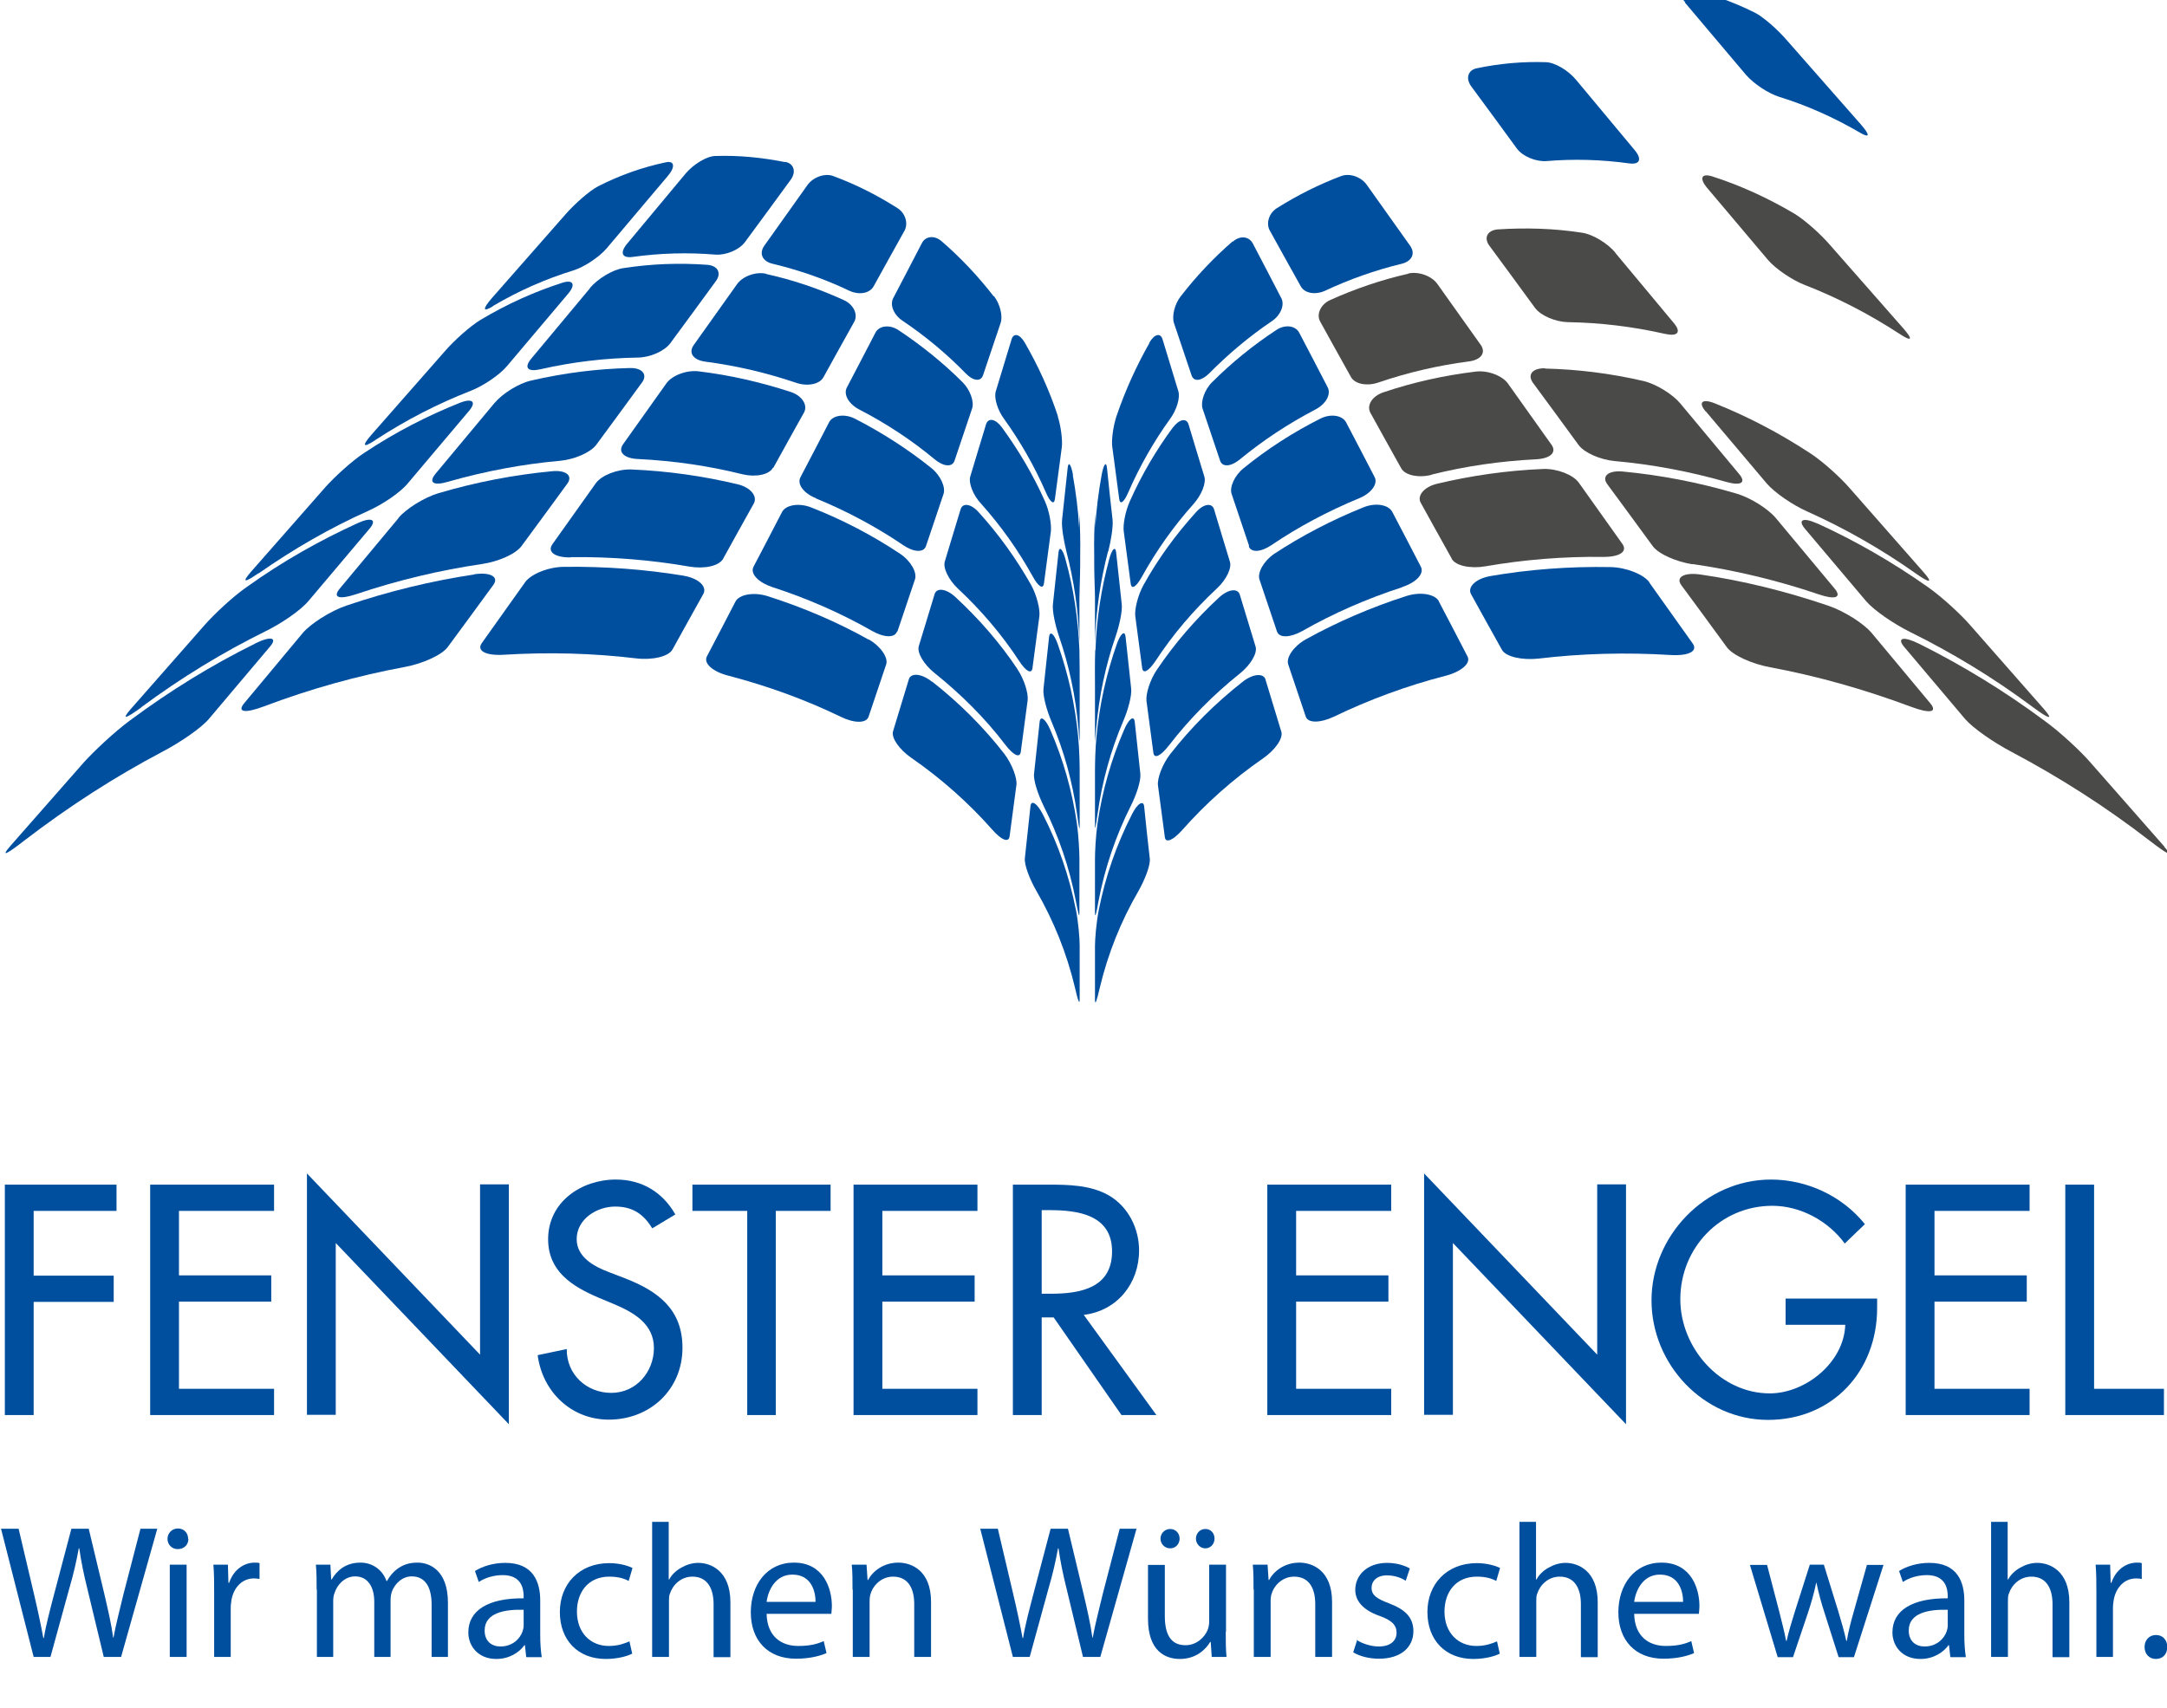 <svg xmlns="http://www.w3.org/2000/svg" id="Ebene_1" data-name="Ebene 1" viewBox="10 7 85 67"><defs><style> .cls-1 { fill: #343333; } .cls-1, .cls-2, .cls-3 { stroke-width: 0px; } .cls-2 { fill: #004f9f; } .cls-3 { fill: #4a4a49; } </style></defs><g><path class="cls-2" d="m66.44,30.59c-.15-.28-.72-.38-1.26-.21-1.41.45-2.74,1.03-3.97,1.71-.47.27-.77.71-.68.98.23.68.46,1.37.69,2.05.09.26.57.25,1.1,0,1.37-.66,2.84-1.21,4.4-1.61.6-.16.99-.49.84-.76-.37-.72-.75-1.44-1.12-2.15Z"></path><path class="cls-2" d="m59.64,33.66c-.08-.26-.5-.23-.91.1-1.07.84-2.02,1.79-2.83,2.83-.31.4-.51.95-.48,1.22.09.68.18,1.35.27,2.03.03.26.32.13.68-.27.92-1.04,1.98-1.99,3.18-2.82.46-.32.79-.78.71-1.04-.21-.68-.41-1.36-.62-2.04Z"></path><path class="cls-2" d="m54.88,38.64c-.03-.26-.27-.12-.49.33-.59,1.16-1.03,2.41-1.29,3.73-.1.51-.15,1.15-.15,1.42,0,.7,0,1.39,0,2.09,0,.27.07.06.19-.46.32-1.34.83-2.61,1.51-3.78.26-.46.48-1.02.45-1.28-.08-.68-.15-1.36-.22-2.04Z"></path><path class="cls-3" d="m94.9,40.22c-.97-1.1-1.93-2.2-2.9-3.3-.37-.43-1.17-1.18-1.79-1.63-1.6-1.19-3.25-2.19-4.91-3.02-.64-.32-.91-.25-.61.11.8.94,1.59,1.89,2.39,2.83.31.36,1.13.93,1.84,1.3,1.83.97,3.65,2.12,5.42,3.49.69.53.93.65.55.22Z"></path><path class="cls-3" d="m83.41,31.83c-.3-.36-1.06-.85-1.71-1.07-1.68-.57-3.35-.98-5.01-1.22-.64-.09-.97.11-.74.42.6.81,1.19,1.62,1.79,2.44.23.31.98.65,1.69.78,1.83.34,3.68.86,5.53,1.55.72.27,1.05.23.76-.13-.77-.92-1.53-1.84-2.3-2.76Z"></path><path class="cls-2" d="m74.7,29.85c-.22-.31-.91-.59-1.53-.6-1.61-.03-3.19.09-4.7.35-.58.1-.92.43-.77.71.4.73.81,1.46,1.21,2.18.15.28.79.42,1.44.35,1.67-.2,3.41-.25,5.19-.14.69.04,1.08-.15.85-.46-.57-.8-1.13-1.59-1.7-2.39Z"></path><path class="cls-2" d="m65.01,30.03c.54-.18.87-.52.72-.8-.37-.72-.75-1.44-1.12-2.15-.15-.28-.66-.37-1.14-.17-1.24.5-2.41,1.11-3.49,1.82-.41.28-.66.73-.58,1,.23.68.46,1.37.69,2.05.09.26.52.24.99-.02,1.21-.69,2.53-1.27,3.92-1.72Z"></path><path class="cls-2" d="m55.85,36.25c.8-1.04,1.74-1.99,2.79-2.83.41-.33.69-.79.61-1.05-.21-.68-.41-1.36-.62-2.04-.08-.26-.45-.22-.81.11-.93.86-1.75,1.81-2.45,2.85-.27.4-.43.95-.4,1.21.09.68.18,1.35.27,2.03.03.26.29.13.6-.27Z"></path><path class="cls-2" d="m52.95,42.79c0,.27.05.07.14-.44.25-1.31.68-2.56,1.26-3.72.23-.45.41-1.01.38-1.27-.07-.68-.15-1.36-.22-2.04-.03-.26-.23-.13-.42.32-.5,1.15-.85,2.38-1.04,3.66-.07.5-.1,1.13-.1,1.4,0,.7,0,1.39,0,2.09Z"></path><path class="cls-3" d="m81.28,27.54c-.57-.26-.78-.14-.47.22.8.94,1.59,1.89,2.39,2.83.31.36,1.07.88,1.71,1.2,1.64.81,3.27,1.79,4.85,2.97.61.45.8.51.43.08-.97-1.1-1.93-2.2-2.9-3.3-.37-.43-1.11-1.11-1.66-1.5-1.42-1-2.87-1.83-4.34-2.5Z"></path><path class="cls-3" d="m76.39,29.13c1.64.24,3.3.63,4.95,1.19.64.22.92.13.62-.23-.77-.92-1.53-1.84-2.3-2.76-.3-.36-1-.81-1.57-.97-1.49-.44-2.97-.72-4.44-.86-.56-.05-.83.18-.61.49.6.81,1.19,1.62,1.79,2.44.23.31.92.61,1.56.71Z"></path><path class="cls-3" d="m66.94,28.92c.15.28.74.4,1.32.3,1.5-.26,3.05-.39,4.65-.37.62,0,.95-.21.72-.52-.57-.8-1.13-1.59-1.7-2.39-.22-.31-.85-.56-1.4-.54-1.43.06-2.82.26-4.16.58-.51.12-.8.47-.64.75.4.73.81,1.46,1.21,2.18Z"></path><path class="cls-2" d="m58.98,28.43c.09.26.47.24.89-.04,1.06-.72,2.21-1.33,3.44-1.84.47-.19.75-.56.61-.83-.37-.72-.75-1.44-1.12-2.15-.15-.28-.61-.35-1.02-.14-1.07.54-2.08,1.19-3,1.94-.36.29-.56.75-.47,1.01.23.68.46,1.37.69,2.05Z"></path><path class="cls-2" d="m55.32,32.94c.68-1.04,1.49-1.99,2.41-2.85.36-.33.6-.8.51-1.06-.21-.68-.41-1.36-.62-2.05-.08-.26-.41-.22-.71.12-.79.87-1.49,1.83-2.06,2.86-.22.4-.35.95-.32,1.21.09.68.18,1.35.27,2.03.03.26.25.14.52-.26Z"></path><path class="cls-2" d="m53.05,38.95c.18-1.29.52-2.51,1.01-3.66.19-.44.34-1,.31-1.27-.07-.68-.15-1.36-.22-2.04-.03-.26-.2-.13-.35.31-.4,1.14-.67,2.34-.79,3.6-.05.49-.06,1.11-.06,1.38,0,.7,0,1.39,0,2.09,0,.27.03.08.1-.42Z"></path><path class="cls-3" d="m76.91,23.14c.8.94,1.59,1.89,2.39,2.83.31.36,1.01.84,1.57,1.09,1.45.65,2.89,1.46,4.29,2.45.54.38.67.37.3-.05-.97-1.1-1.93-2.2-2.9-3.3-.37-.43-1.06-1.05-1.53-1.36-1.23-.81-2.5-1.47-3.78-1.98-.49-.19-.65-.03-.34.33Z"></path><path class="cls-3" d="m70.6,21.45c-.49-.01-.7.25-.47.57.6.81,1.19,1.62,1.79,2.44.23.31.86.58,1.42.63,1.45.13,2.91.4,4.38.82.57.16.79.03.49-.32-.77-.92-1.53-1.84-2.3-2.76-.3-.36-.94-.76-1.44-.88-1.29-.3-2.59-.46-3.87-.49Z"></path><path class="cls-3" d="m66.16,25.62c1.32-.33,2.69-.53,4.1-.6.55-.03.82-.27.59-.58-.57-.8-1.13-1.59-1.7-2.39-.22-.31-.79-.53-1.27-.47-1.24.15-2.45.42-3.61.81-.45.15-.67.51-.52.8.4.73.81,1.46,1.21,2.18.15.28.68.39,1.19.26Z"></path><path class="cls-2" d="m61.59,23.07c.41-.21.63-.59.49-.87-.37-.72-.75-1.44-1.12-2.15-.15-.28-.56-.33-.9-.1-.9.59-1.75,1.28-2.52,2.05-.3.3-.45.77-.37,1.03.23.68.46,1.37.69,2.05.09.26.43.23.78-.06.91-.75,1.9-1.4,2.95-1.95Z"></path><path class="cls-2" d="m56,23.78c-.65.88-1.22,1.85-1.68,2.88-.18.4-.28.94-.24,1.2.09.68.18,1.35.27,2.03.03.26.22.14.44-.26.57-1.03,1.25-1.99,2.03-2.86.3-.34.5-.81.42-1.07-.21-.68-.41-1.36-.62-2.05-.08-.26-.36-.21-.62.13Z"></path><path class="cls-2" d="m52.96,32.51c-.02.48-.01,1.09-.01,1.36v2.09c0,.27,0,.08.05-.4.11-1.26.37-2.46.76-3.59.15-.44.27-.99.24-1.26-.07-.68-.15-1.36-.22-2.04-.03-.26-.17-.13-.28.3-.3,1.12-.49,2.3-.53,3.54Z"></path><path class="cls-3" d="m76.96,14.37c.8.94,1.59,1.89,2.39,2.83.31.36.95.79,1.44.98,1.26.49,2.51,1.13,3.72,1.92.47.31.54.24.17-.19-.97-1.1-1.93-2.2-2.9-3.3-.37-.43-1-.99-1.4-1.23-1.05-.62-2.13-1.11-3.22-1.46-.42-.13-.51.07-.21.44Z"></path><path class="cls-3" d="m73.36,16.91c-.3-.36-.88-.72-1.31-.78-1.1-.17-2.21-.2-3.29-.13-.42.03-.57.33-.34.64.6.81,1.19,1.62,1.79,2.44.23.31.81.55,1.29.56,1.26.02,2.53.17,3.81.46.49.11.65-.06.35-.42-.77-.92-1.53-1.84-2.3-2.76Z"></path><path class="cls-3" d="m65.24,17.74c-1.06.24-2.08.59-3.06,1.03-.38.17-.55.56-.4.84.4.73.81,1.46,1.21,2.18.15.28.63.37,1.07.22,1.14-.39,2.33-.67,3.56-.83.47-.06.68-.34.46-.65-.57-.8-1.13-1.59-1.7-2.39-.22-.31-.73-.5-1.14-.41Z"></path><path class="cls-2" d="m58.35,16.47c-.74.64-1.42,1.36-2.04,2.16-.24.31-.35.78-.26,1.05.23.68.46,1.37.69,2.05.09.26.38.22.68-.07.76-.77,1.58-1.46,2.47-2.06.34-.23.51-.63.37-.9-.37-.72-.75-1.44-1.12-2.15-.15-.28-.5-.32-.78-.07Z"></path><path class="cls-2" d="m55.09,20.45c-.51.9-.95,1.86-1.3,2.89-.13.4-.2.94-.16,1.2.09.68.18,1.35.27,2.03.03.26.19.14.36-.26.45-1.03,1-1.99,1.64-2.88.25-.34.4-.82.32-1.08-.21-.68-.41-1.36-.62-2.04-.08-.26-.32-.21-.52.14Z"></path><path class="cls-1" d="m52.95,32.43c0,.27,0,.33,0,.12v-.12Z"></path><path class="cls-2" d="m53.47,28.64c.11-.43.2-.99.17-1.25-.08-.68-.15-1.36-.22-2.04-.03-.26-.13-.14-.21.29-.12.67-.21,1.36-.25,2.07v-.55c-.04.53-.05,1.07-.04,1.62,0,.05,0,.1,0,.15,0,.06,0,.13,0,.19,0,.47.03,1.07.03,1.34v1.97c0-.07,0-.16,0-.26.04-1.23.22-2.41.51-3.53Z"></path><path class="cls-2" d="m76.09,7.1c.8.94,1.59,1.89,2.39,2.83.31.36.89.74,1.31.87,1.07.33,2.13.8,3.16,1.4.4.24.41.1.04-.32-.97-1.1-1.93-2.2-2.9-3.3-.37-.43-.94-.93-1.27-1.09-.86-.43-1.75-.74-2.65-.94-.35-.07-.38.18-.07.54Z"></path><path class="cls-2" d="m71.81,10.12c-.3-.36-.82-.67-1.17-.68-.91-.03-1.82.05-2.72.24-.34.07-.44.4-.21.71.6.81,1.19,1.62,1.79,2.44.23.31.75.52,1.16.49,1.07-.09,2.15-.06,3.24.09.42.06.52-.16.22-.52-.77-.92-1.53-1.84-2.3-2.76Z"></path><path class="cls-2" d="m62.6,13.91c-.87.33-1.71.75-2.52,1.26-.31.2-.43.6-.27.88.4.73.81,1.46,1.21,2.18.15.28.57.35.95.18.96-.45,1.97-.81,3.01-1.06.4-.1.55-.4.33-.71-.57-.8-1.13-1.59-1.7-2.39-.22-.31-.67-.47-1.01-.34Z"></path><path class="cls-2" d="m44.08,32.1c-1.23-.69-2.56-1.26-3.97-1.71-.54-.17-1.11-.07-1.26.21-.37.72-.75,1.44-1.12,2.15-.15.28.24.61.84.76,1.56.41,3.04.95,4.4,1.61.53.26,1.01.27,1.1,0,.23-.68.46-1.37.69-2.05.09-.26-.21-.71-.68-.98Z"></path><path class="cls-2" d="m46.56,33.75c-.41-.33-.83-.36-.91-.1-.21.68-.41,1.36-.62,2.04-.08.26.25.72.71,1.04,1.2.83,2.26,1.78,3.18,2.82.35.4.64.53.68.27.09-.68.18-1.35.27-2.03.03-.26-.17-.81-.48-1.22-.81-1.04-1.76-1.99-2.83-2.83Z"></path><path class="cls-2" d="m52.2,42.69c-.26-1.32-.69-2.56-1.29-3.73-.23-.45-.46-.59-.49-.33-.07.68-.15,1.36-.22,2.04-.03.26.19.83.45,1.28.68,1.18,1.19,2.44,1.51,3.78.12.52.19.73.19.46,0-.7,0-1.39,0-2.09,0-.27-.05-.91-.15-1.42Z"></path><path class="cls-2" d="m19.99,32.26c-1.66.82-3.31,1.83-4.91,3.02-.62.46-1.41,1.21-1.79,1.63-.97,1.1-1.93,2.2-2.9,3.3-.37.43-.13.31.55-.22,1.77-1.36,3.58-2.52,5.42-3.49.71-.37,1.54-.94,1.84-1.3.8-.94,1.59-1.89,2.39-2.83.31-.36.03-.43-.61-.11Z"></path><path class="cls-2" d="m28.6,29.54c-1.66.25-3.33.65-5.01,1.22-.65.22-1.41.72-1.71,1.07-.77.92-1.53,1.84-2.3,2.76-.3.36.04.4.76.13,1.85-.7,3.7-1.21,5.53-1.55.71-.13,1.46-.47,1.69-.78.6-.81,1.19-1.62,1.79-2.44.23-.31-.1-.51-.74-.42Z"></path><path class="cls-2" d="m36.83,29.59c-1.51-.25-3.09-.37-4.7-.35-.62,0-1.31.29-1.53.6-.57.8-1.13,1.59-1.7,2.39-.22.31.17.5.85.46,1.78-.11,3.52-.06,5.19.14.65.08,1.29-.07,1.44-.35.4-.73.81-1.46,1.21-2.18.15-.28-.18-.61-.77-.71Z"></path><path class="cls-2" d="m45.2,31.78c.23-.68.46-1.37.69-2.05.09-.26-.16-.72-.58-1-1.08-.72-2.24-1.33-3.49-1.82-.48-.19-.99-.1-1.14.17-.37.72-.75,1.44-1.12,2.15-.15.28.19.62.72.8,1.39.45,2.71,1.03,3.92,1.72.47.27.9.29.99.02Z"></path><path class="cls-2" d="m49.92,33.27c-.69-1.04-1.52-1.99-2.45-2.85-.36-.33-.73-.37-.81-.11-.21.68-.41,1.36-.62,2.04-.08.26.2.72.61,1.05,1.06.85,2,1.79,2.79,2.83.31.4.56.53.6.27.09-.68.18-1.35.27-2.03.03-.26-.13-.81-.4-1.21Z"></path><path class="cls-2" d="m52.2,42.35c.1.51.14.71.14.44,0-.7,0-1.39,0-2.09,0-.27-.03-.9-.1-1.4-.19-1.29-.54-2.51-1.04-3.66-.19-.44-.39-.58-.42-.32-.07.68-.15,1.36-.22,2.04-.03.26.16.82.38,1.27.58,1.16,1.01,2.41,1.26,3.72Z"></path><path class="cls-2" d="m15.54,34.75c1.58-1.17,3.21-2.16,4.85-2.97.64-.31,1.4-.83,1.71-1.2.8-.94,1.59-1.89,2.39-2.83.31-.36.09-.48-.47-.22-1.47.67-2.93,1.49-4.34,2.5-.55.38-1.28,1.07-1.66,1.5-.97,1.1-1.93,2.2-2.9,3.3-.37.43-.19.37.43-.08Z"></path><path class="cls-2" d="m25.63,27.33c-.77.92-1.53,1.84-2.3,2.76-.3.36-.02.44.62.23,1.66-.56,3.32-.95,4.95-1.19.63-.09,1.33-.39,1.56-.71.6-.81,1.19-1.62,1.79-2.44.23-.31-.04-.55-.61-.49-1.47.14-2.95.42-4.44.86-.57.17-1.28.62-1.57.97Z"></path><path class="cls-2" d="m32.39,28.86c1.59-.02,3.15.11,4.65.37.58.1,1.16-.02,1.32-.3.4-.73.81-1.46,1.21-2.18.15-.28-.13-.63-.64-.75-1.34-.32-2.73-.52-4.16-.58-.55-.02-1.18.23-1.4.54-.57.8-1.13,1.59-1.7,2.39-.22.31.11.53.72.52Z"></path><path class="cls-2" d="m41.99,26.55c1.22.5,2.38,1.12,3.44,1.84.41.28.8.3.89.04.23-.68.46-1.37.69-2.05.09-.26-.12-.73-.47-1.01-.92-.74-1.93-1.39-3-1.94-.41-.21-.88-.14-1.02.14-.37.72-.75,1.44-1.12,2.15-.15.28.13.64.61.83Z"></path><path class="cls-2" d="m47.57,30.09c.92.86,1.73,1.81,2.41,2.85.26.4.49.53.52.26.09-.68.18-1.35.27-2.03.03-.26-.1-.81-.32-1.21-.58-1.03-1.27-1.99-2.06-2.86-.3-.34-.63-.38-.71-.12-.21.68-.41,1.36-.62,2.05-.08.26.16.73.51,1.06Z"></path><path class="cls-2" d="m52.29,35.9c-.12-1.26-.39-2.46-.79-3.6-.15-.44-.32-.57-.35-.31-.07.68-.15,1.36-.22,2.04-.03.26.12.82.31,1.27.49,1.15.83,2.37,1.01,3.66.07.5.1.69.1.42,0-.7,0-1.39,0-2.09,0-.27-.01-.89-.06-1.38Z"></path><path class="cls-2" d="m20.14,29.5c1.4-.98,2.84-1.8,4.29-2.45.56-.25,1.27-.72,1.57-1.09.8-.94,1.59-1.89,2.39-2.83.31-.36.15-.52-.34-.33-1.28.51-2.55,1.16-3.78,1.98-.47.31-1.16.94-1.53,1.36-.97,1.1-1.93,2.2-2.9,3.3-.37.43-.25.43.3.05Z"></path><path class="cls-2" d="m29.39,22.82c-.77.92-1.53,1.84-2.3,2.76-.3.36-.08.49.49.32,1.47-.42,2.93-.69,4.38-.82.56-.05,1.2-.32,1.43-.63.6-.81,1.19-1.62,1.79-2.44.23-.31.02-.58-.47-.57-1.28.03-2.57.19-3.87.49-.5.11-1.14.52-1.44.88Z"></path><path class="cls-2" d="m40.33,25.36c.4-.73.81-1.46,1.21-2.18.15-.28-.07-.65-.52-.8-1.16-.38-2.37-.66-3.61-.81-.48-.06-1.05.16-1.27.47-.57.8-1.13,1.59-1.7,2.39-.22.31.05.56.59.58,1.41.07,2.78.27,4.1.6.51.12,1.04.02,1.19-.26Z"></path><path class="cls-2" d="m47.44,25.08c.23-.68.46-1.37.69-2.05.09-.26-.07-.73-.37-1.03-.77-.77-1.62-1.45-2.52-2.05-.35-.23-.76-.17-.9.1-.37.72-.75,1.44-1.12,2.15-.15.28.08.66.49.87,1.06.55,2.05,1.2,2.95,1.95.35.29.69.32.78.06Z"></path><path class="cls-2" d="m48.06,25.69c-.08.26.11.74.42,1.07.78.87,1.46,1.83,2.03,2.86.22.4.41.52.44.26.09-.68.18-1.35.27-2.03.03-.26-.06-.81-.24-1.2-.46-1.03-1.03-1.99-1.68-2.88-.25-.34-.53-.39-.62-.13-.21.68-.41,1.36-.62,2.05Z"></path><path class="cls-2" d="m51.8,28.97c-.11-.43-.25-.56-.28-.3-.07.68-.15,1.36-.22,2.04-.03.26.09.82.24,1.26.39,1.13.65,2.34.76,3.59.04.49.05.67.05.4,0-.7,0-1.39,0-2.09,0-.27,0-.88-.01-1.36-.05-1.23-.23-2.42-.54-3.54Z"></path><path class="cls-2" d="m24.73,24.26c1.21-.79,2.46-1.43,3.72-1.92.49-.19,1.14-.62,1.44-.98.8-.94,1.59-1.89,2.39-2.83.31-.36.21-.57-.21-.44-1.09.35-2.17.83-3.22,1.46-.4.24-1.03.8-1.4,1.23-.97,1.1-1.93,2.2-2.9,3.3-.37.43-.3.5.17.19Z"></path><path class="cls-2" d="m33.14,18.31c-.77.92-1.53,1.84-2.3,2.76-.3.36-.14.53.35.42,1.27-.29,2.55-.44,3.81-.46.49,0,1.06-.25,1.29-.56.6-.81,1.19-1.62,1.79-2.44.23-.31.08-.61-.34-.64-1.09-.08-2.19-.04-3.29.13-.42.06-1.01.42-1.31.78Z"></path><path class="cls-2" d="m40.05,17.74c-.41-.09-.92.1-1.14.41-.57.8-1.13,1.59-1.7,2.39-.22.31-.01.59.46.65,1.22.16,2.41.44,3.56.83.44.15.92.06,1.07-.22.4-.73.81-1.46,1.21-2.18.15-.28-.02-.66-.4-.84-.98-.45-2.01-.8-3.06-1.03Z"></path><path class="cls-2" d="m48.98,18.63c-.62-.8-1.3-1.52-2.04-2.16-.28-.25-.64-.21-.78.07-.37.72-.75,1.44-1.12,2.15-.15.28.02.67.37.9.89.6,1.72,1.29,2.47,2.06.29.3.59.34.68.07.23-.68.46-1.37.69-2.05.09-.26-.02-.74-.26-1.05Z"></path><path class="cls-2" d="m51.5,23.34c-.34-1.03-.78-1.99-1.3-2.89-.2-.35-.44-.4-.52-.14-.21.68-.41,1.36-.62,2.04-.08.26.07.74.32,1.08.64.89,1.19,1.85,1.64,2.88.17.4.33.52.36.26.09-.68.18-1.35.27-2.03.03-.26-.03-.8-.16-1.2Z"></path><path class="cls-1" d="m52.35,32.43v.12c0,.21,0,.15,0-.12Z"></path><path class="cls-2" d="m52.09,25.64c-.08-.43-.18-.55-.21-.29-.07.68-.15,1.36-.22,2.04-.03.26.06.81.17,1.25.29,1.12.47,2.3.51,3.53,0,.1,0,.19,0,.26,0-.66,0-1.32,0-1.97,0-.27.03-.87.03-1.34,0-.06,0-.13,0-.19,0-.05,0-.1,0-.15.01-.55,0-1.09-.04-1.62,0,.18,0,.37,0,.55-.04-.71-.13-1.4-.25-2.07Z"></path><path class="cls-2" d="m29.33,19.01c1.03-.61,2.09-1.07,3.16-1.4.42-.13,1-.51,1.31-.87.8-.94,1.59-1.89,2.39-2.83.31-.36.27-.62-.08-.54-.9.19-1.79.5-2.65.94-.33.17-.9.67-1.27,1.09-.97,1.1-1.93,2.2-2.9,3.3-.37.43-.36.56.04.32Z"></path><path class="cls-2" d="m40.79,13.36c-.9-.18-1.81-.27-2.72-.24-.35,0-.87.33-1.17.68-.77.92-1.53,1.84-2.3,2.76-.3.36-.2.58.22.52,1.08-.15,2.17-.18,3.24-.09.41.03.93-.18,1.16-.49.6-.81,1.19-1.62,1.79-2.44.23-.31.14-.64-.21-.71Z"></path><path class="cls-2" d="m45.21,15.17c-.8-.51-1.65-.94-2.52-1.26-.33-.13-.79.04-1.01.34-.57.8-1.13,1.59-1.7,2.39-.22.31-.07.62.33.71,1.04.25,2.05.6,3.01,1.06.37.17.79.11.95-.18.4-.73.81-1.46,1.21-2.18.15-.28.04-.68-.27-.88Z"></path></g><g><path class="cls-2" d="m11.32,72.01l-1.28-5.03h.69l.6,2.55c.15.63.28,1.25.37,1.74h.02c.08-.5.24-1.1.41-1.75l.67-2.54h.68l.61,2.55c.14.6.28,1.2.35,1.73h.01c.1-.55.25-1.11.4-1.74l.66-2.54h.66l-1.42,5.03h-.68l-.63-2.62c-.16-.64-.26-1.14-.33-1.64h-.02c-.09.5-.2.99-.39,1.64l-.72,2.62h-.68Z"></path><path class="cls-2" d="m17.39,67.38c0,.22-.16.4-.42.4-.23,0-.4-.18-.4-.4s.17-.41.41-.41.4.18.4.41Zm-.73,4.63v-3.62h.66v3.62h-.66Z"></path><path class="cls-2" d="m18.4,69.52c0-.43,0-.79-.03-1.13h.57l.02.71h.03c.16-.49.56-.79,1-.79.07,0,.13,0,.19.02v.62c-.07-.01-.13-.02-.22-.02-.46,0-.79.35-.88.84-.01.09-.03.19-.03.31v1.93h-.65v-2.49Z"></path><path class="cls-2" d="m22.42,69.37c0-.37,0-.68-.03-.98h.57l.03.58h.02c.2-.34.54-.66,1.13-.66.49,0,.87.3,1.02.72h.02c.11-.2.25-.36.4-.47.22-.16.45-.25.8-.25.48,0,1.19.31,1.19,1.57v2.13h-.64v-2.05c0-.69-.25-1.11-.78-1.11-.37,0-.66.28-.78.6-.03.09-.05.21-.05.33v2.23h-.64v-2.17c0-.57-.25-.99-.75-.99-.41,0-.71.33-.81.66-.04.1-.05.21-.05.32v2.18h-.64v-2.64Z"></path><path class="cls-2" d="m30.64,72.01l-.05-.46h-.02c-.2.28-.59.54-1.1.54-.73,0-1.1-.52-1.1-1.04,0-.87.78-1.35,2.17-1.34v-.07c0-.3-.08-.84-.82-.84-.34,0-.69.1-.94.27l-.15-.43c.3-.19.73-.32,1.19-.32,1.1,0,1.37.75,1.37,1.48v1.35c0,.31.02.62.06.87h-.6Zm-.1-1.85c-.72-.02-1.53.11-1.53.81,0,.43.28.63.62.63.47,0,.77-.3.87-.6.02-.07.04-.14.04-.21v-.63Z"></path><path class="cls-2" d="m34.8,71.88c-.17.09-.55.21-1.04.21-1.09,0-1.8-.74-1.8-1.84s.76-1.92,1.94-1.92c.39,0,.73.1.91.19l-.15.51c-.16-.09-.4-.17-.76-.17-.83,0-1.27.61-1.27,1.37,0,.84.54,1.35,1.25,1.35.37,0,.62-.1.81-.18l.11.49Z"></path><path class="cls-2" d="m35.57,66.71h.66v2.26h.02c.1-.19.27-.35.47-.46.19-.11.42-.19.67-.19.48,0,1.26.3,1.26,1.55v2.15h-.66v-2.08c0-.58-.22-1.08-.83-1.08-.43,0-.76.3-.88.66-.04.09-.04.19-.04.31v2.18h-.66v-5.3Z"></path><path class="cls-2" d="m40.07,70.32c.02.89.58,1.26,1.24,1.26.47,0,.75-.08,1-.19l.11.47c-.23.1-.63.22-1.2.22-1.11,0-1.77-.73-1.77-1.82s.64-1.95,1.69-1.95c1.18,0,1.49,1.04,1.49,1.7,0,.13-.02.24-.02.31h-2.54Zm1.92-.47c0-.42-.17-1.07-.91-1.07-.66,0-.95.61-1.01,1.07h1.92Z"></path><path class="cls-2" d="m43.44,69.37c0-.37,0-.68-.03-.98h.58l.04.6h.02c.18-.34.6-.68,1.19-.68.5,0,1.28.3,1.28,1.54v2.16h-.66v-2.08c0-.58-.22-1.07-.83-1.07-.43,0-.77.31-.88.67-.03.08-.04.19-.04.31v2.17h-.66v-2.64Z"></path><path class="cls-2" d="m49.73,72.01l-1.28-5.03h.69l.6,2.55c.15.63.28,1.25.37,1.74h.02c.08-.5.24-1.1.41-1.75l.67-2.54h.68l.61,2.55c.14.6.28,1.2.35,1.73h.01c.1-.55.25-1.11.4-1.74l.66-2.54h.66l-1.42,5.03h-.68l-.63-2.62c-.16-.64-.26-1.14-.33-1.64h-.02c-.09.5-.2.99-.39,1.64l-.72,2.62h-.68Z"></path><path class="cls-2" d="m58.08,71.02c0,.37,0,.7.03.99h-.58l-.04-.59h-.02c-.17.29-.55.67-1.19.67-.57,0-1.25-.31-1.25-1.58v-2.11h.66v2c0,.69.21,1.15.81,1.15.44,0,.75-.31.87-.6.04-.1.06-.22.06-.34v-2.22h.66v2.63Zm-2.56-3.65c0-.21.17-.38.38-.38s.37.16.37.38c0,.2-.15.38-.37.38s-.38-.18-.38-.38Zm1.39,0c0-.21.16-.38.37-.38s.36.16.36.38c0,.2-.15.38-.36.38s-.37-.18-.37-.38Z"></path><path class="cls-2" d="m59.17,69.37c0-.37,0-.68-.03-.98h.58l.04.6h.02c.18-.34.6-.68,1.19-.68.5,0,1.28.3,1.28,1.54v2.16h-.66v-2.08c0-.58-.22-1.07-.83-1.07-.43,0-.77.31-.88.67-.03.08-.04.19-.04.31v2.17h-.66v-2.64Z"></path><path class="cls-2" d="m63.21,71.34c.19.13.54.26.87.26.48,0,.7-.24.7-.54s-.19-.49-.67-.66c-.65-.23-.95-.59-.95-1.02,0-.58.47-1.06,1.25-1.06.36,0,.69.1.89.22l-.16.48c-.14-.09-.4-.21-.74-.21-.39,0-.6.22-.6.49,0,.3.22.43.69.61.63.24.95.55.95,1.09,0,.63-.49,1.08-1.35,1.08-.4,0-.76-.1-1.01-.25l.16-.5Z"></path><path class="cls-2" d="m68.83,71.88c-.17.09-.55.21-1.04.21-1.09,0-1.8-.74-1.8-1.84s.76-1.92,1.94-1.92c.39,0,.73.1.91.19l-.15.51c-.16-.09-.4-.17-.76-.17-.83,0-1.27.61-1.27,1.37,0,.84.54,1.35,1.25,1.35.37,0,.62-.1.81-.18l.11.49Z"></path><path class="cls-2" d="m69.59,66.71h.66v2.26h.02c.1-.19.27-.35.47-.46.19-.11.42-.19.67-.19.48,0,1.26.3,1.26,1.55v2.15h-.66v-2.08c0-.58-.22-1.08-.83-1.08-.43,0-.76.3-.88.66-.04.09-.04.19-.04.31v2.18h-.66v-5.3Z"></path><path class="cls-2" d="m74.1,70.32c.02.89.58,1.26,1.24,1.26.47,0,.75-.08,1-.19l.11.47c-.23.1-.63.22-1.2.22-1.11,0-1.77-.73-1.77-1.82s.64-1.95,1.69-1.95c1.18,0,1.49,1.04,1.49,1.7,0,.13-.02.24-.02.31h-2.54Zm1.92-.47c0-.42-.17-1.07-.91-1.07-.66,0-.95.61-1.01,1.07h1.92Z"></path><path class="cls-2" d="m79.31,68.39l.48,1.84c.1.4.2.78.27,1.15h.02c.08-.37.2-.75.32-1.14l.59-1.85h.55l.56,1.81c.13.43.24.81.32,1.18h.02c.06-.37.16-.75.28-1.17l.51-1.81h.65l-1.16,3.62h-.6l-.55-1.73c-.13-.4-.23-.76-.32-1.19h-.01c-.09.43-.2.81-.33,1.2l-.58,1.72h-.6l-1.09-3.62h.67Z"></path><path class="cls-2" d="m86.5,72.01l-.05-.46h-.02c-.2.28-.59.54-1.1.54-.73,0-1.1-.52-1.1-1.04,0-.87.78-1.35,2.17-1.34v-.07c0-.3-.08-.84-.82-.84-.34,0-.69.1-.94.27l-.15-.43c.3-.19.73-.32,1.19-.32,1.1,0,1.37.75,1.37,1.48v1.35c0,.31.02.62.06.87h-.6Zm-.1-1.85c-.72-.02-1.53.11-1.53.81,0,.43.28.63.62.63.47,0,.77-.3.87-.6.02-.07.04-.14.04-.21v-.63Z"></path><path class="cls-2" d="m88.09,66.71h.66v2.26h.02c.1-.19.27-.35.47-.46.19-.11.42-.19.67-.19.48,0,1.26.3,1.26,1.55v2.15h-.66v-2.08c0-.58-.22-1.08-.83-1.08-.43,0-.76.3-.88.66-.04.09-.04.19-.04.31v2.18h-.66v-5.3Z"></path><path class="cls-2" d="m92.23,69.52c0-.43,0-.79-.03-1.13h.57l.02.71h.03c.16-.49.56-.79,1-.79.07,0,.13,0,.19.02v.62c-.07-.01-.13-.02-.22-.02-.46,0-.79.35-.88.84-.01.09-.03.19-.03.31v1.93h-.65v-2.49Z"></path><path class="cls-2" d="m94.12,71.62c0-.28.19-.47.45-.47s.44.19.44.47-.17.47-.45.47c-.26,0-.44-.2-.44-.47Z"></path></g><g><path class="cls-2" d="m11.32,54.51v2.54h3.14v1.03h-3.14v4.44h-1.13v-9.04h4.38v1.03h-3.25Z"></path><path class="cls-2" d="m15.89,53.48h4.86v1.03h-3.73v2.53h3.62v1.03h-3.62v3.42h3.73v1.03h-4.86v-9.04Z"></path><path class="cls-2" d="m22.04,53.04l6.79,7.11v-6.68h1.13v9.41l-6.79-7.11v6.74h-1.13v-9.47Z"></path><path class="cls-2" d="m35.58,55.19c-.34-.56-.77-.85-1.45-.85-.72,0-1.51.49-1.51,1.28,0,.71.7,1.08,1.26,1.29l.65.25c1.28.5,2.24,1.21,2.24,2.72,0,1.64-1.27,2.82-2.89,2.82-1.46,0-2.6-1.08-2.79-2.53l1.14-.24c-.01,1,.78,1.72,1.75,1.72s1.67-.82,1.67-1.76-.78-1.39-1.56-1.72l-.62-.26c-1.03-.44-1.97-1.03-1.97-2.29,0-1.46,1.3-2.34,2.66-2.34,1.01,0,1.83.49,2.33,1.37l-.9.54Z"></path><path class="cls-2" d="m40.44,62.52h-1.13v-8.01h-2.15v-1.03h5.42v1.03h-2.15v8.01Z"></path><path class="cls-2" d="m43.48,53.48h4.86v1.03h-3.73v2.53h3.62v1.03h-3.62v3.42h3.73v1.03h-4.86v-9.04Z"></path><path class="cls-2" d="m55.36,62.52h-1.37l-2.66-3.83h-.47v3.83h-1.13v-9.04h1.37c.8,0,1.67.01,2.39.42.76.44,1.19,1.29,1.19,2.16,0,1.3-.86,2.37-2.17,2.53l2.85,3.93Zm-4.5-4.76h.36c1.15,0,2.4-.22,2.4-1.66s-1.34-1.62-2.46-1.62h-.3v3.27Z"></path><path class="cls-2" d="m59.71,53.48h4.86v1.03h-3.73v2.53h3.62v1.03h-3.62v3.42h3.73v1.03h-4.86v-9.04Z"></path><path class="cls-2" d="m65.86,53.04l6.79,7.11v-6.68h1.13v9.41l-6.79-7.11v6.74h-1.13v-9.47Z"></path><path class="cls-2" d="m83.63,57.96v.36c0,2.48-1.75,4.39-4.28,4.39s-4.57-2.18-4.57-4.69,2.09-4.74,4.69-4.74c1.4,0,2.79.64,3.68,1.75l-.79.76c-.65-.89-1.74-1.48-2.84-1.48-2.03,0-3.61,1.64-3.61,3.67,0,1.9,1.56,3.69,3.51,3.69,1.4,0,2.91-1.21,2.96-2.69h-2.34v-1.03h3.59Z"></path><path class="cls-2" d="m84.75,53.48h4.86v1.03h-3.73v2.53h3.62v1.03h-3.62v3.42h3.73v1.03h-4.86v-9.04Z"></path><path class="cls-2" d="m92.13,61.49h2.75v1.03h-3.87v-9.04h1.13v8.01Z"></path></g></svg>